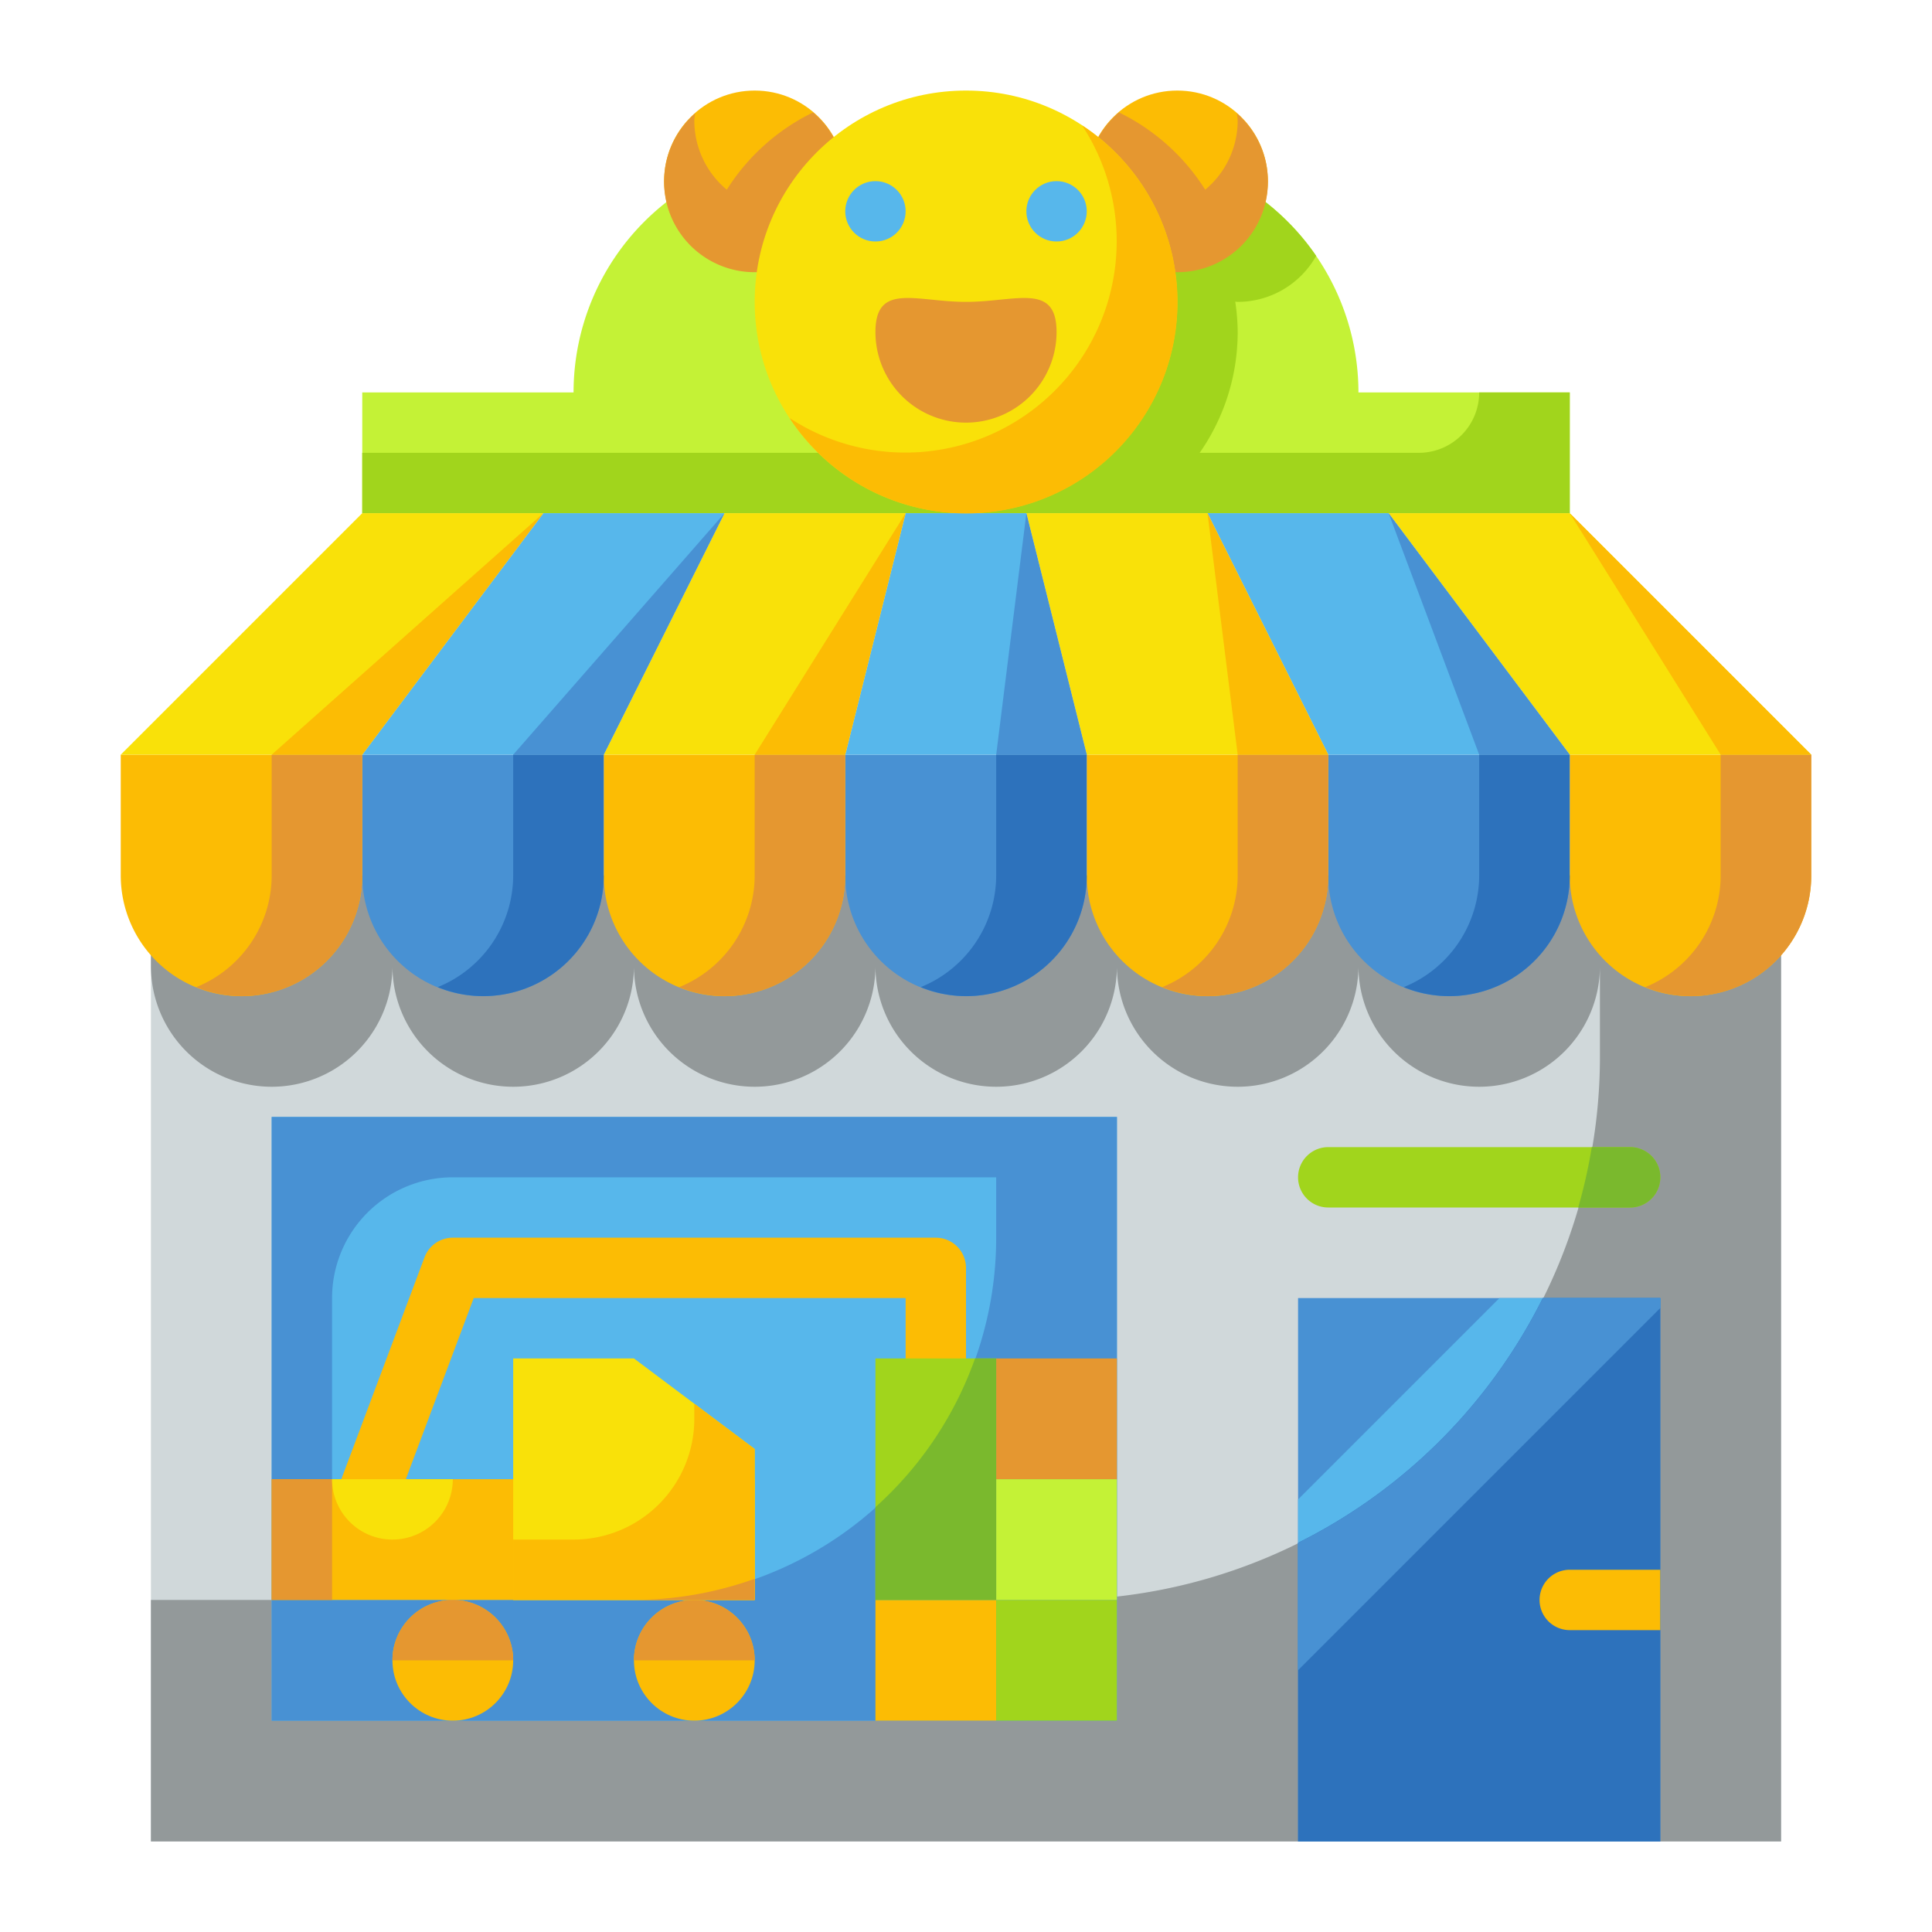 <svg height="512" viewBox="0 0 64 64" width="512" xmlns="http://www.w3.org/2000/svg"><g id="Flat"><g id="Color_copy" data-name="Color copy"><g><path d="m45 13a8 8 0 0 0 -8-8h-10a8 8 0 0 0 -8 8h-7v4h40v-4z" fill="#c4f236"/><path d="m41 11a6.982 6.982 0 0 0 -.081-1.008c.028 0 .053.008.081.008a2.985 2.985 0 0 0 2.6-1.523 8 8 0 0 0 -4.957-3.307 3.04 3.04 0 0 0 -.254.381 6.993 6.993 0 0 0 -.765-.519c-.206-.016-.413-.032-.624-.032h-6.592a6.986 6.986 0 0 0 0 12h7.184a6.989 6.989 0 0 0 3.408-6z" fill="#a1d51c"/><path d="m49 13a2 2 0 0 1 -2 2h-35v2h40v-4z" fill="#a1d51c"/><path d="m5 29h54v32h-54z" fill="#d0d8da"/><path d="m5 29v3a4 4 0 0 0 8 0 4 4 0 0 0 8 0 4 4 0 0 0 8 0 4 4 0 0 0 8 0 4 4 0 0 0 8 0 4 4 0 0 0 8 0v3a18 18 0 0 1 -18 18h-30v8h54v-32z" fill="#93999a"/><path d="m9 37h28v20h-28z" fill="#57b7eb"/><path d="m9 37v20h28v-20zm24 4a12 12 0 0 1 -12 12h-10v-10a4 4 0 0 1 4-4h18z" fill="#4891d3"/><path d="m43 43h12v18h-12z" fill="#4891d3"/><path d="m43 49.672v5.656l12-12v-.328h-5.328z" fill="#57b7eb"/><g><path d="m4 25h8a0 0 0 0 1 0 0v4a4 4 0 0 1 -4 4 4 4 0 0 1 -4-4v-4a0 0 0 0 1 0 0z" fill="#fcbc04"/><path d="m12 25h8a0 0 0 0 1 0 0v4a4 4 0 0 1 -4 4 4 4 0 0 1 -4-4v-4a0 0 0 0 1 0 0z" fill="#4891d3"/><path d="m20 25h8a0 0 0 0 1 0 0v4a4 4 0 0 1 -4 4 4 4 0 0 1 -4-4v-4a0 0 0 0 1 0 0z" fill="#fcbc04"/><path d="m28 25h8a0 0 0 0 1 0 0v4a4 4 0 0 1 -4 4 4 4 0 0 1 -4-4v-4a0 0 0 0 1 0 0z" fill="#4891d3"/><path d="m36 25h8a0 0 0 0 1 0 0v4a4 4 0 0 1 -4 4 4 4 0 0 1 -4-4v-4a0 0 0 0 1 0 0z" fill="#fcbc04"/><path d="m44 25h8a0 0 0 0 1 0 0v4a4 4 0 0 1 -4 4 4 4 0 0 1 -4-4v-4a0 0 0 0 1 0 0z" fill="#4891d3"/><path d="m52 25h8a0 0 0 0 1 0 0v4a4 4 0 0 1 -4 4 4 4 0 0 1 -4-4v-4a0 0 0 0 1 0 0z" fill="#fcbc04"/><path d="m18 17h-6l-8 8h8z" fill="#f9e109"/><path d="m24 17h-6l-6 8h8z" fill="#57b7eb"/><path d="m30 17h-6l-4 8h8z" fill="#f9e109"/><path d="m34 17h-4l-2 8h8z" fill="#57b7eb"/><path d="m40 17h-6l2 8h8z" fill="#f9e109"/><path d="m46 17h-6l4 8h8z" fill="#57b7eb"/><path d="m52 17h-6l6 8h8z" fill="#f9e109"/><g><path d="m9 25v4a4 4 0 0 1 -2.5 3.7 3.989 3.989 0 0 0 5.5-3.7v-4z" fill="#e59730"/><path d="m17 25v4a4 4 0 0 1 -2.5 3.7 3.989 3.989 0 0 0 5.5-3.7v-4z" fill="#2d72bc"/><path d="m25 25v4a4 4 0 0 1 -2.5 3.7 3.989 3.989 0 0 0 5.5-3.7v-4z" fill="#e59730"/><path d="m33 25v4a4 4 0 0 1 -2.5 3.7 3.989 3.989 0 0 0 5.5-3.7v-4z" fill="#2d72bc"/><path d="m41 25v4a4 4 0 0 1 -2.5 3.7 3.989 3.989 0 0 0 5.5-3.7v-4z" fill="#e59730"/><path d="m49 25v4a4 4 0 0 1 -2.5 3.7 3.989 3.989 0 0 0 5.5-3.7v-4z" fill="#2d72bc"/><path d="m57 25v4a4 4 0 0 1 -2.5 3.7 3.989 3.989 0 0 0 5.5-3.7v-4z" fill="#e59730"/><path d="m18 17-9 8h3z" fill="#fcbc04"/><path d="m24 17-7 8h3z" fill="#4891d3"/><path d="m30 17-5 8h3z" fill="#fcbc04"/><path d="m34 17-1 8h3z" fill="#4891d3"/><path d="m40 17 1 8h3z" fill="#fcbc04"/><path d="m46 17 3 8h3z" fill="#4891d3"/><path d="m52 17 5 8h3z" fill="#fcbc04"/></g></g><g><circle cx="25" cy="6" fill="#fcbc04" r="3"/><path d="m23.024 3.758c-.006.082-.024.159-.024.242a2.98 2.98 0 0 0 1.076 2.284 7 7 0 0 1 2.857-2.56 3 3 0 1 1 -3.909.034z" fill="#e59730"/><circle cx="39" cy="6" fill="#fcbc04" r="3"/><path d="m40.976 3.758c.006.082.024.159.024.242a2.98 2.98 0 0 1 -1.076 2.284 7 7 0 0 0 -2.857-2.56 3 3 0 1 0 3.909.034z" fill="#e59730"/><circle cx="32" cy="10" fill="#f9e109" r="7"/><path d="m35 11a3 3 0 0 1 -6 0c0-1.657 1.343-1 3-1s3-.657 3 1z" fill="#e59730"/><path d="m35.846 4.154a7 7 0 0 1 -9.692 9.692 7 7 0 1 0 9.692-9.692z" fill="#fcbc04"/></g><path d="m51.107 43a18.051 18.051 0 0 1 -8.107 8.107v9.893h12v-18z" fill="#2d72bc"/><path d="m51.107 43a18.051 18.051 0 0 1 -8.107 8.107v4.221l12-12v-.328z" fill="#4891d3"/><g><g fill="#fcbc04"><path d="m12 51a1.038 1.038 0 0 1 -.352-.063 1 1 0 0 1 -.585-1.288l3-8a1 1 0 0 1 .937-.649h16a1 1 0 0 1 1 1v4a1 1 0 0 1 -2 0v-3h-14.307l-2.756 7.351a1 1 0 0 1 -.937.649z"/><circle cx="15" cy="55" r="2"/><circle cx="23" cy="55" r="2"/><path d="m9 49h16v4h-16z"/></g><path d="m25 53h-8v-8h4l4 3z" fill="#f9e109"/><path d="m29 53h4v4h-4z" fill="#fcbc04"/><path d="m33 53h4v4h-4z" fill="#a1d51c"/><path d="m29 45h4v8h-4z" fill="#a1d51c"/><path d="m33 49h4v4h-4z" fill="#c4f236"/><path d="m33 45h4v4h-4z" fill="#e59730"/><path d="m9 49h2v4h-2z" fill="#e59730"/><path d="m29 49.926v3.074h4v-8h-.7a12 12 0 0 1 -3.3 4.926z" fill="#7ab92d"/><path d="m15 53a2 2 0 0 0 -2 2h4a2 2 0 0 0 -2-2z" fill="#e59730"/><path d="m23 53a2 2 0 0 0 -2 2h4a2 2 0 0 0 -2-2z" fill="#e59730"/><path d="m11 49h4a0 0 0 0 1 0 0 2 2 0 0 1 -2 2 2 2 0 0 1 -2-2 0 0 0 0 1 0 0z" fill="#f9e109"/><path d="m23 46.5v.5a4 4 0 0 1 -4 4h-2v2h8v-5z" fill="#fcbc04"/><path d="m25 53v-.7a11.966 11.966 0 0 1 -4 .7z" fill="#e59730"/></g><path d="m55 54h-3a1 1 0 0 1 0-2h3z" fill="#fcbc04"/><path d="m54 40h-10a1 1 0 0 1 0-2h10a1 1 0 0 1 0 2z" fill="#a1d51c"/><circle cx="29" cy="7" fill="#57b7eb" r="1"/><circle cx="35" cy="7" fill="#57b7eb" r="1"/><path d="m54 38h-1.27a17.673 17.673 0 0 1 -.449 2h1.719a1 1 0 0 0 0-2z" fill="#7ab92d"/></g></g></g></svg>